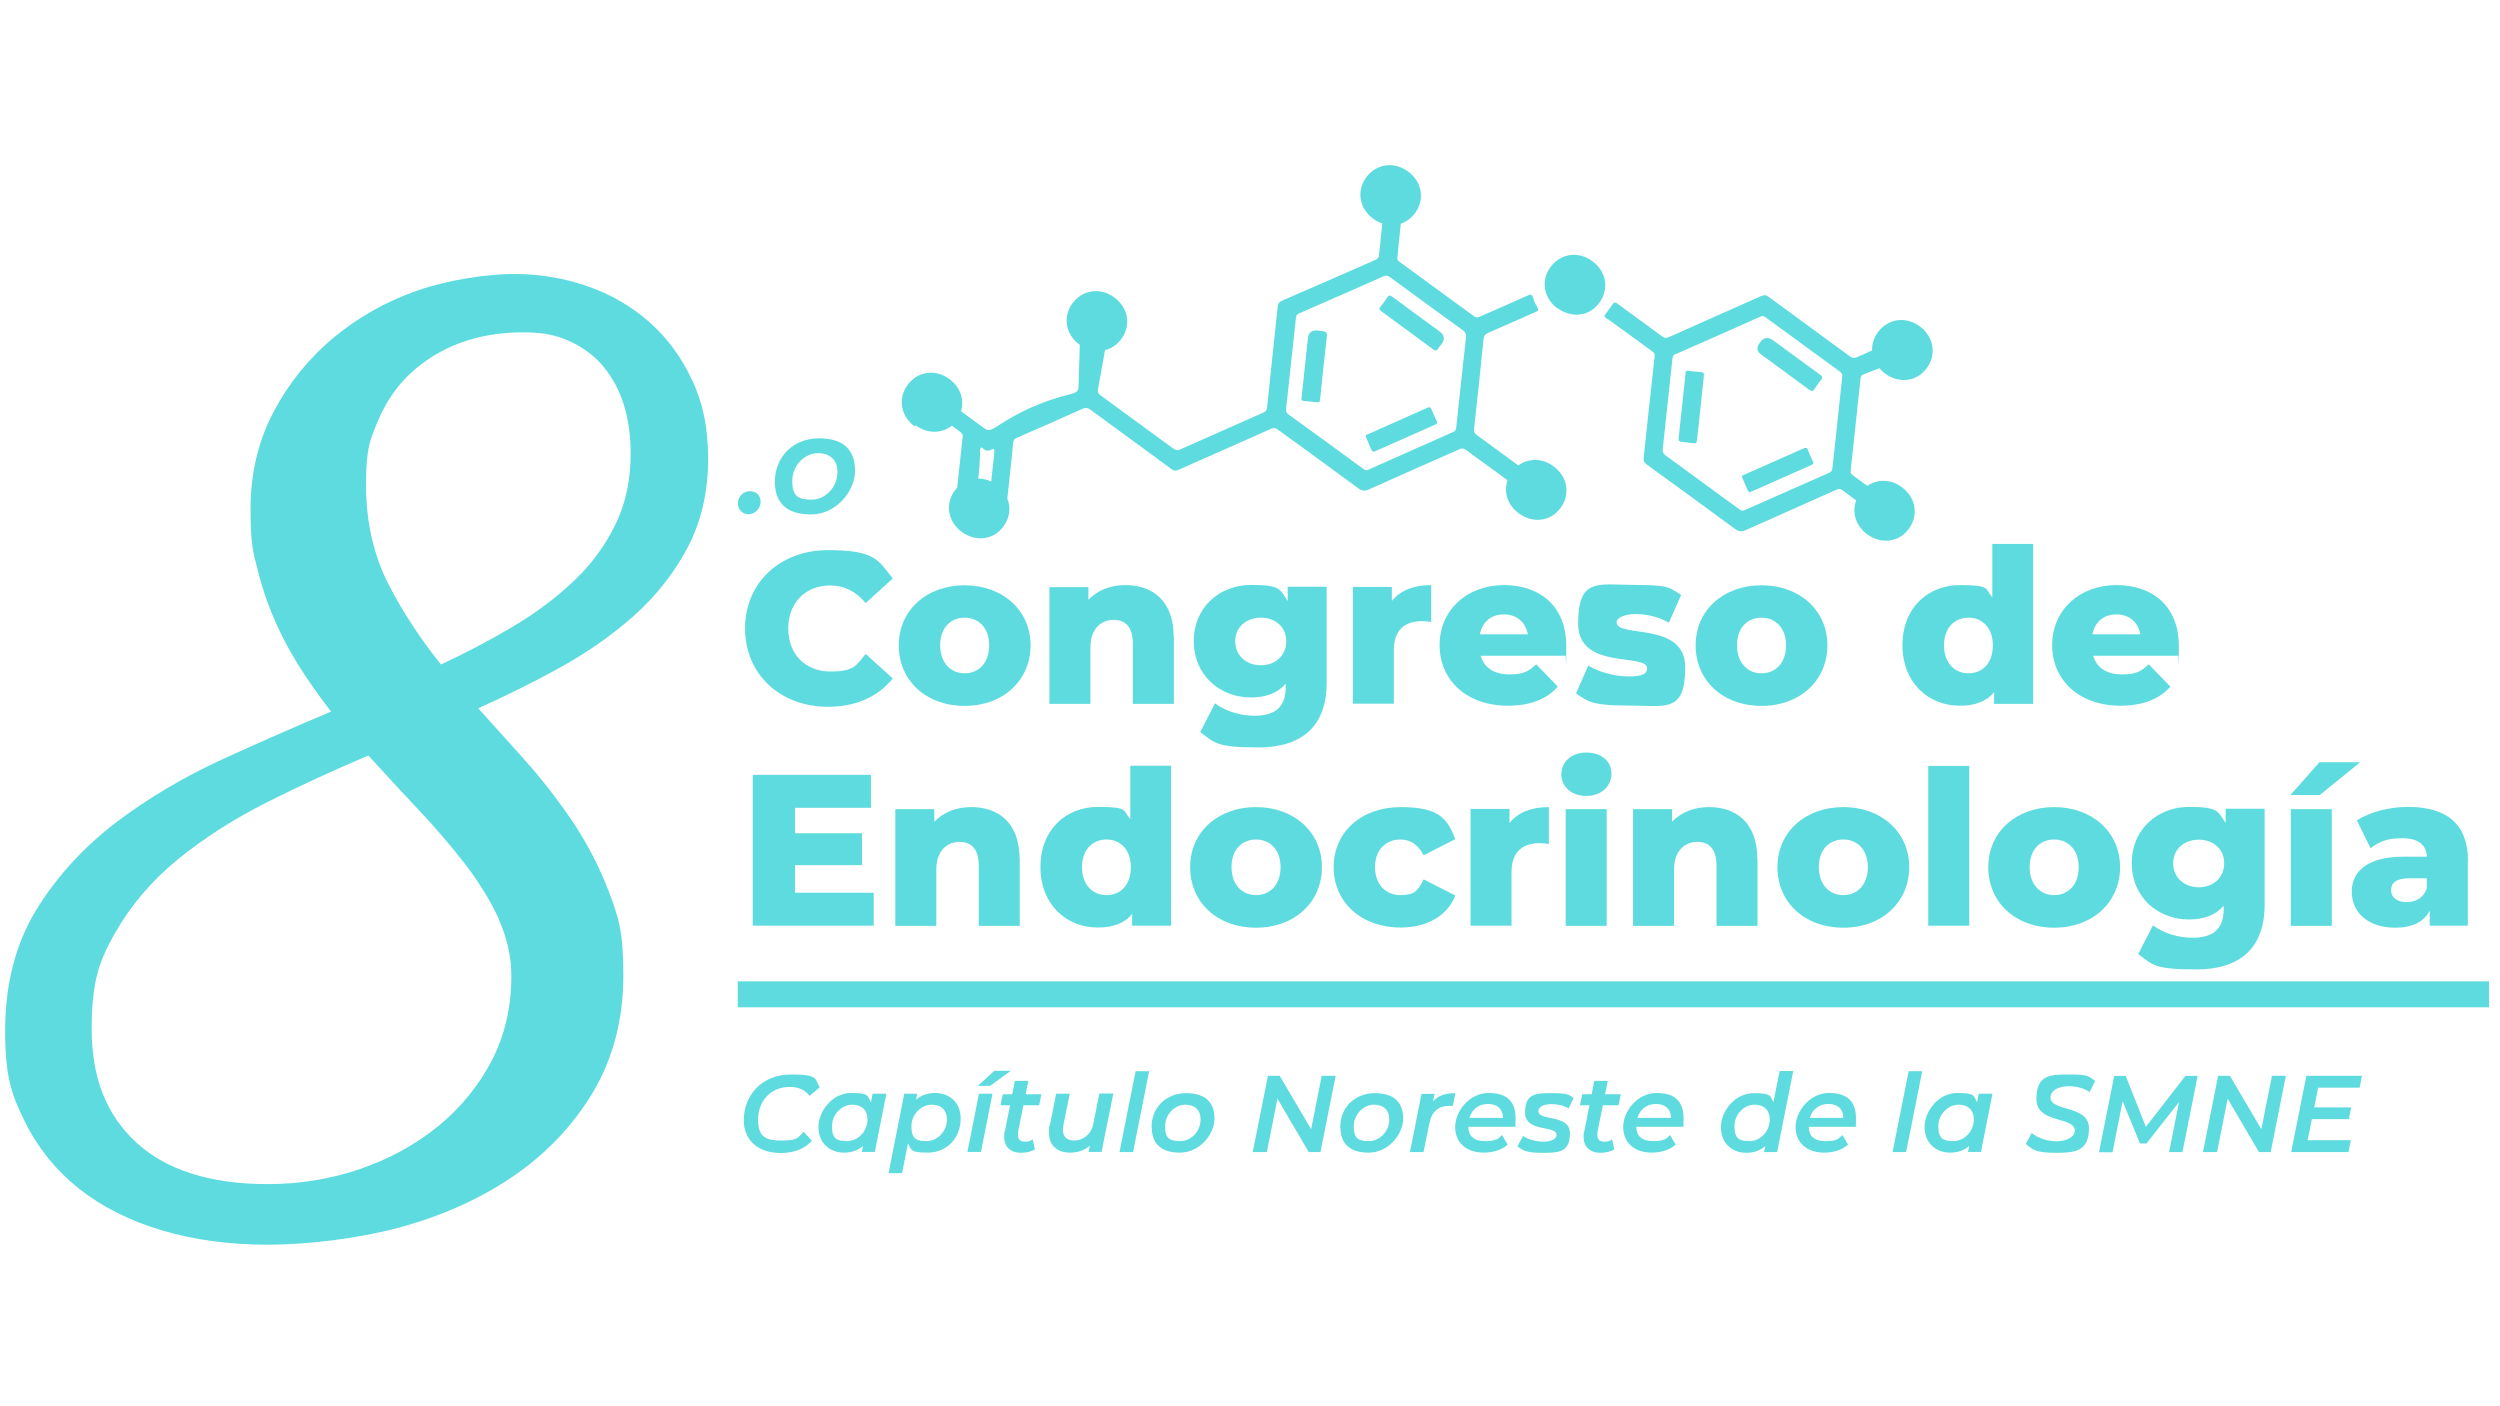 <svg xmlns="http://www.w3.org/2000/svg" id="Layer_1" viewBox="0 0 1366 768"><defs><style>      .st0 {        fill: #5ddbde;      }    </style></defs><g><path class="st0" d="M407.1,343.4c0-25.1,19.2-42.8,45.3-42.8s27.4,5.5,35.4,15.5l-14.8,13.4c-5.2-6.2-11.5-9.6-19.4-9.6-13.5,0-22.9,9.4-22.9,23.5s9.4,23.5,22.9,23.5,14.2-3.4,19.4-9.6l14.8,13.4c-8,10-20.2,15.5-35.4,15.5-26.1,0-45.3-17.8-45.3-42.8Z"></path><path class="st0" d="M491.1,352.6c0-19.2,15.2-32.8,36-32.8s36,13.7,36,32.8-14.9,33.1-36,33.1-36-13.8-36-33.1ZM540.5,352.6c0-9.6-5.8-15.1-13.4-15.1s-13.4,5.4-13.4,15.1,5.9,15.3,13.4,15.3,13.4-5.5,13.4-15.3Z"></path><path class="st0" d="M641.4,348.1v36.5h-22.4v-32.8c0-9.2-4-13.1-10.5-13.1s-12.7,4.5-12.7,15.1v30.8h-22.4v-63.8h21.3v6.9c5.1-5.3,12.2-8,20.2-8,14.9,0,26.4,8.6,26.4,28.4Z"></path><path class="st0" d="M724.9,320.8v52.1c0,24.1-13.7,35.5-37.4,35.5s-23.9-2.8-31.7-8.4l8.1-15.7c5.3,4.2,14,6.8,21.5,6.8,12,0,17.1-5.4,17.1-15.4v-2.1c-4.4,5.1-10.8,7.5-18.9,7.5-16.9,0-31.3-12-31.3-30.8s14.4-30.7,31.3-30.7,15.7,2.8,20,8.8v-7.8h21.3ZM702.8,350.4c0-7.8-5.9-12.9-13.9-12.9s-14,5.2-14,12.9,6,13.1,14,13.1,13.9-5.3,13.9-13.1Z"></path><path class="st0" d="M782,319.7v20.1c-2-.2-3.4-.4-5.1-.4-9.1,0-15.3,4.6-15.3,15.8v29.3h-22.4v-63.8h21.3v7.7c4.6-5.8,12-8.7,21.4-8.7Z"></path><path class="st0" d="M855.4,358.3h-46.4c1.9,6.5,7.4,10.2,15.7,10.2s10.4-1.8,14.7-5.5l11.8,12.2c-6.1,6.8-15.1,10.4-27.2,10.4-22.7,0-37.4-14-37.4-33.1s14.9-32.8,35.1-32.8,34.1,12,34.1,33.1-.2,3.8-.4,5.5ZM808.7,346.6h26.1c-1.2-6.7-6.1-10.9-13.1-10.9s-11.8,4.2-13.1,10.9Z"></path><path class="st0" d="M861.1,379l6.7-15.3c5.9,3.6,14.5,5.9,22.2,5.9s10-1.6,10-4.4c0-8.6-37.7,1.2-37.7-24.4s11.1-21.2,31.1-21.2,18.8,1.9,25.2,5.4l-6.7,15.2c-6.4-3.5-12.7-4.7-18.4-4.7s-10.2,2.1-10.2,4.5c0,8.8,37.5-.7,37.5,24.6s-10.8,20.9-31.5,20.9-22-2.7-28.2-6.6Z"></path><path class="st0" d="M926.5,352.6c0-19.2,15.2-32.8,36-32.8s36,13.7,36,32.8-14.9,33.1-36,33.1-36-13.8-36-33.1ZM975.9,352.6c0-9.6-5.8-15.1-13.4-15.1s-13.4,5.4-13.4,15.1,5.9,15.3,13.4,15.3,13.4-5.5,13.4-15.3Z"></path><path class="st0" d="M1110.9,297.3v87.3h-21.3v-6.4c-4.2,5.1-10.5,7.4-18.7,7.4-17.4,0-31.4-12.7-31.4-33.1s14-32.8,31.4-32.8,13.4,2.1,17.7,6.6v-29.1h22.4ZM1088.9,352.6c0-9.6-5.8-15.1-13.3-15.1s-13.4,5.4-13.4,15.1,5.8,15.3,13.4,15.3,13.3-5.5,13.3-15.3Z"></path><path class="st0" d="M1190.1,358.3h-46.4c1.9,6.5,7.4,10.2,15.7,10.2s10.4-1.8,14.7-5.5l11.8,12.2c-6.1,6.8-15.1,10.4-27.2,10.4-22.7,0-37.4-14-37.4-33.1s14.9-32.8,35.1-32.8,34.1,12,34.1,33.1-.2,3.8-.4,5.5ZM1143.4,346.6h26.1c-1.2-6.7-6.1-10.9-13.1-10.9s-11.8,4.2-13.1,10.9Z"></path><path class="st0" d="M477.4,487.8v18h-66.1v-82.4h64.6v18h-41.5v13.9h36.6v17.4h-36.6v15.1h43.1Z"></path><path class="st0" d="M557.2,469.4v36.5h-22.4v-32.8c0-9.2-4-13.1-10.5-13.1s-12.7,4.5-12.7,15.1v30.8h-22.4v-63.8h21.3v6.9c5.1-5.3,12.2-8,20.2-8,14.9,0,26.4,8.6,26.4,28.4Z"></path><path class="st0" d="M639.9,418.5v87.3h-21.3v-6.4c-4.2,5.1-10.5,7.4-18.7,7.4-17.4,0-31.4-12.7-31.4-33.1s14-32.8,31.4-32.8,13.4,2.1,17.7,6.6v-29.1h22.4ZM617.9,473.8c0-9.6-5.8-15.1-13.3-15.1s-13.4,5.4-13.4,15.1,5.8,15.3,13.4,15.3,13.3-5.5,13.3-15.3Z"></path><path class="st0" d="M650.3,473.8c0-19.2,15.2-32.8,36-32.8s36,13.7,36,32.8-14.9,33.1-36,33.1-36-13.8-36-33.1ZM699.7,473.8c0-9.6-5.8-15.1-13.4-15.1s-13.4,5.4-13.4,15.1,5.9,15.3,13.4,15.3,13.4-5.5,13.4-15.3Z"></path><path class="st0" d="M728.7,473.8c0-19.2,15.2-32.8,36.6-32.8s25.5,6.5,29.9,17.5l-17.3,8.8c-3.1-6-7.5-8.6-12.7-8.6-7.8,0-13.9,5.4-13.9,15.1s6.1,15.3,13.9,15.3,9.7-2.6,12.7-8.6l17.3,8.8c-4.4,11.1-15.4,17.5-29.9,17.5-21.4,0-36.6-13.7-36.6-33.1Z"></path><path class="st0" d="M846.3,441v20.1c-2-.2-3.4-.4-5.1-.4-9.1,0-15.3,4.6-15.3,15.8v29.3h-22.4v-63.8h21.3v7.7c4.6-5.8,12-8.7,21.4-8.7Z"></path><path class="st0" d="M853.1,423.1c0-6.7,5.4-11.9,13.7-11.9s13.7,4.8,13.7,11.5-5.4,12.2-13.7,12.2-13.7-5.2-13.7-11.9ZM855.5,442.1h22.4v63.8h-22.4v-63.8Z"></path><path class="st0" d="M960.3,469.4v36.5h-22.4v-32.8c0-9.2-4-13.1-10.5-13.1s-12.7,4.5-12.7,15.1v30.8h-22.4v-63.8h21.3v6.9c5.1-5.3,12.2-8,20.2-8,14.9,0,26.4,8.6,26.4,28.4Z"></path><path class="st0" d="M971.2,473.8c0-19.2,15.2-32.8,36-32.8s36,13.7,36,32.8-14.9,33.1-36,33.1-36-13.8-36-33.1ZM1020.6,473.8c0-9.6-5.8-15.1-13.4-15.1s-13.4,5.4-13.4,15.1,5.9,15.3,13.4,15.3,13.4-5.5,13.4-15.3Z"></path><path class="st0" d="M1053.6,418.5h22.4v87.3h-22.4v-87.3Z"></path><path class="st0" d="M1086.4,473.8c0-19.2,15.2-32.8,36-32.8s36,13.7,36,32.8-14.9,33.1-36,33.1-36-13.8-36-33.1ZM1135.8,473.8c0-9.6-5.8-15.1-13.4-15.1s-13.4,5.4-13.4,15.1,5.9,15.3,13.4,15.3,13.4-5.5,13.4-15.3Z"></path><path class="st0" d="M1237.4,442.1v52.1c0,24.1-13.7,35.5-37.4,35.5s-23.9-2.8-31.7-8.4l8.1-15.7c5.3,4.2,14,6.8,21.5,6.8,12,0,17.1-5.4,17.1-15.4v-2.1c-4.4,5.1-10.8,7.5-18.9,7.5-16.9,0-31.3-12-31.3-30.8s14.4-30.7,31.3-30.7,15.7,2.8,20,8.8v-7.8h21.3ZM1215.3,471.7c0-7.8-5.9-12.9-13.9-12.9s-14,5.2-14,12.9,6,13.1,14,13.1,13.9-5.3,13.9-13.1Z"></path><path class="st0" d="M1267.2,416.5h22.4l-22.1,17.9h-16l15.8-17.9ZM1251.7,442.1h22.4v63.8h-22.4v-63.8Z"></path><path class="st0" d="M1348.4,470.4v35.4h-20.8v-8.2c-3.2,6.1-9.5,9.3-18.8,9.3-15.3,0-23.8-8.6-23.8-19.7s8.6-19.1,28.4-19.1h12.7c-.4-6.5-4.7-10.1-13.5-10.1s-12.9,2.1-17.3,5.5l-7.5-15.2c7.3-4.8,18.1-7.4,28.1-7.4,20.7,0,32.6,9.2,32.6,29.4ZM1326,485.4v-5.5h-9.7c-7.2,0-9.8,2.6-9.8,6.5s3.1,6.5,8.4,6.5,9.3-2.4,11.1-7.4Z"></path></g><g><path class="st0" d="M403.2,275.1c0-3.9,3-6.7,6.6-6.7s5.8,2.4,5.8,5.9-3.1,6.7-6.5,6.7-5.9-2.5-5.9-5.9Z"></path><path class="st0" d="M423.4,263.2c0-13.6,10-23.7,24.1-23.7s19.7,7,19.7,17.8-10.1,23.8-24.1,23.8-19.7-7.1-19.7-17.8ZM457.6,257.8c0-6.3-3.9-10.2-10.7-10.2s-14,6.2-14,15.2,3.9,10.2,10.7,10.2,14-6.2,14-15.2Z"></path></g><rect class="st0" x="403.1" y="536.2" width="956.9" height="14.2"></rect><g><path class="st0" d="M406.4,612.2c0-14.1,10.2-25.1,25.7-25.1s12.9,2.4,15.8,7l-5.6,4.7c-2.3-3.2-5.8-4.9-10.8-4.9-10.7,0-17.3,8-17.3,17.8s4.5,11.5,13,11.5,8.7-1.5,11.9-4.8l4.5,4.9c-4,4.6-10.1,6.7-17,6.7-12.7,0-20.2-7.3-20.2-17.8Z"></path><path class="st0" d="M484.3,597.6l-6.3,31.8h-7.1l.7-3.3c-2.7,2.4-6.2,3.7-10.4,3.7-7.8,0-14-5.2-14-14s7.7-18.6,17.9-18.6,8.7,1.7,10.8,5.1l.9-4.7h7.4ZM474,611.6c0-4.9-3-8-8.4-8s-11,4.9-11,11.9,3,8,8.4,8,11-4.9,11-11.9Z"></path><path class="st0" d="M524.9,611.2c0,10.8-7.7,18.6-17.9,18.6s-8.8-1.7-10.9-5.1l-3.2,16.3h-7.4l8.6-43.4h7.1l-.7,3.3c2.7-2.4,6.2-3.7,10.4-3.7,7.8,0,14,5.1,14,13.9ZM517.4,611.6c0-4.9-3-8-8.4-8s-11,4.9-11,11.9,3,8,8.4,8,11-4.9,11-11.9Z"></path><path class="st0" d="M534.9,597.6h7.4l-6.3,31.8h-7.4l6.3-31.8ZM543.4,585.1h8.9l-11.3,8.2h-6.7l9-8.2Z"></path><path class="st0" d="M556.3,618.8c0,.5-.1,1-.1,1.4,0,2.2,1.1,3.6,3.8,3.6s2.9-.4,4.2-1.3l1.3,5.5c-2.3,1.4-5.1,1.9-7.7,1.9-5.4,0-9.1-3.2-9.1-8.5s0-1.6.2-2.5l3-15h-5.2l1.2-6h5.2l1.4-7.3h7.4l-1.5,7.3h8.6l-1.2,6h-8.6l-3,14.9Z"></path><path class="st0" d="M608.3,597.6l-6.4,31.8h-7.1l.7-3.5c-2.9,2.7-6.7,3.9-10.8,3.9-6.9,0-11.5-3.8-11.5-10.8s.1-2.4.4-3.8l3.5-17.6h7.4l-3.5,17.4c-.2.9-.2,1.7-.2,2.4,0,3.7,2.1,5.8,6.3,5.8s9.1-3,10.3-9.2l3.3-16.5h7.4Z"></path><path class="st0" d="M620.5,585.3h7.4l-8.8,44.2h-7.4l8.8-44.2Z"></path><path class="st0" d="M629.2,615.9c0-10.7,7.9-18.6,18.9-18.6s15.5,5.5,15.5,13.9-7.9,18.6-18.9,18.6-15.4-5.6-15.4-14ZM656,611.6c0-4.9-3-8-8.4-8s-11,4.9-11,11.9,3,8,8.4,8,11-4.9,11-11.9Z"></path><path class="st0" d="M729.8,587.8l-8.3,41.7h-6.4l-17.1-29.2-5.8,29.2h-7.7l8.3-41.7h6.4l17.2,29.2,5.8-29.2h7.7Z"></path><path class="st0" d="M732.3,615.9c0-10.7,7.9-18.6,18.9-18.6s15.5,5.5,15.5,13.9-7.9,18.6-18.9,18.6-15.4-5.6-15.4-14ZM759.1,611.6c0-4.9-3-8-8.4-8s-11,4.9-11,11.9,3,8,8.4,8,11-4.9,11-11.9Z"></path><path class="st0" d="M795.2,597.3l-1.4,7.1c-.7-.1-1.1-.2-1.8-.2-5.8,0-9.7,3-11,9.6l-3.2,15.7h-7.4l6.3-31.8h7.1l-.8,4.1c2.9-3.3,6.9-4.5,12.3-4.5Z"></path><path class="st0" d="M827.6,615.7h-25.3c.1,5.1,3,7.8,9.2,7.8s7-1.2,9.2-3.3l3.1,5.2c-3.3,3-8.2,4.4-13,4.4-9.6,0-15.7-5.5-15.7-14s7.7-18.6,18.3-18.6,14.7,5.2,14.7,13.9-.2,3.2-.5,4.5ZM803,610.8h18.2c0-4.9-3.2-7.6-8.2-7.6s-8.7,2.9-10.1,7.6Z"></path><path class="st0" d="M829.1,626.4l3.1-5.7c2.6,1.8,6.8,3.1,11.1,3.1s7.2-1.4,7.2-3.8c0-5.2-17.2-1.2-17.2-12s6.1-10.7,15.1-10.7,8.8,1,11.4,2.7l-2.7,5.7c-2.8-1.8-6.3-2.4-9.4-2.4-4.8,0-7.1,1.7-7.1,3.9,0,5.5,17.2,1.4,17.2,12s-6.3,10.7-15.2,10.7-10.8-1.5-13.4-3.5Z"></path><path class="st0" d="M872.9,618.8c0,.5-.1,1-.1,1.4,0,2.2,1.1,3.6,3.8,3.6s2.9-.4,4.2-1.3l1.3,5.5c-2.3,1.4-5.1,1.9-7.7,1.9-5.4,0-9.1-3.2-9.1-8.5s0-1.6.2-2.5l3-15h-5.2l1.2-6h5.2l1.4-7.3h7.4l-1.5,7.3h8.6l-1.2,6h-8.6l-3,14.9Z"></path><path class="st0" d="M919.4,615.7h-25.3c.1,5.1,3,7.8,9.2,7.8s7-1.2,9.2-3.3l3.1,5.2c-3.3,3-8.2,4.4-13,4.4-9.6,0-15.7-5.5-15.7-14s7.7-18.6,18.3-18.6,14.7,5.2,14.7,13.9-.2,3.2-.5,4.5ZM894.8,610.8h18.2c0-4.9-3.2-7.6-8.2-7.6s-8.7,2.9-10.1,7.6Z"></path><path class="st0" d="M979.8,585.3l-8.8,44.2h-7.1l.7-3.3c-2.7,2.3-6.1,3.7-10.3,3.7-7.9,0-14-5.2-14-14s7.7-18.6,17.9-18.6,8.8,1.7,10.8,4.9l3.4-17h7.4ZM967,611.6c0-4.9-3-8-8.4-8s-10.9,4.9-10.9,11.9,3,8,8.4,8,10.9-4.9,10.9-11.9Z"></path><path class="st0" d="M1013.6,615.7h-25.3c.1,5.1,3,7.8,9.2,7.8s7-1.2,9.2-3.3l3.1,5.2c-3.3,3-8.2,4.4-13,4.4-9.6,0-15.7-5.5-15.7-14s7.7-18.6,18.3-18.6,14.7,5.2,14.7,13.9-.2,3.2-.5,4.5ZM989,610.8h18.2c0-4.9-3.2-7.6-8.2-7.6s-8.7,2.9-10.1,7.6Z"></path><path class="st0" d="M1042.9,585.3h7.4l-8.8,44.2h-7.4l8.8-44.2Z"></path><path class="st0" d="M1088.7,597.6l-6.3,31.8h-7.1l.7-3.3c-2.7,2.4-6.2,3.7-10.4,3.7-7.8,0-14-5.2-14-14s7.7-18.6,17.9-18.6,8.7,1.7,10.8,5.1l.9-4.7h7.4ZM1078.5,611.6c0-4.9-3-8-8.4-8s-11,4.9-11,11.9,3,8,8.4,8,11-4.9,11-11.9Z"></path><path class="st0" d="M1106.8,625.2l3.3-6.1c3.5,2.8,8.5,4.5,13.6,4.5s10-2.2,10-5.9c0-7.7-21-3.7-21-17.1s7.4-13.5,18.2-13.5,10.4,1.2,13.9,3.5l-3,6.1c-3.1-2.1-7.1-3.2-11.3-3.2-6.3,0-10.1,2.6-10.1,6.2,0,7.8,21,4,21,16.7s-7.4,13.5-18.4,13.5-12.9-2.1-16.1-4.9Z"></path><path class="st0" d="M1200.8,587.8l-8.3,41.7h-7.3l5.4-27.3-17.8,22.6h-3.5l-9.5-23.1-5.5,27.9h-7.4l8.3-41.7h6.3l11,27.8,21.6-27.8h6.7Z"></path><path class="st0" d="M1249,587.8l-8.3,41.7h-6.4l-17.1-29.2-5.8,29.2h-7.7l8.3-41.7h6.4l17.2,29.2,5.8-29.2h7.7Z"></path><path class="st0" d="M1266.6,594.3l-2.1,10.8h20.2l-1.3,6.4h-20.2l-2.3,11.5h23.6l-1.3,6.5h-31.3l8.3-41.7h30.4l-1.3,6.5h-22.8Z"></path></g><path class="st0" d="M378.2,207.8c-5.8-12.6-13.7-23.3-23.5-31.9-9.8-8.6-21.2-15.2-34-19.6-12.7-4.4-26.1-6.6-39.9-6.6s-35.2,3-52.3,8.9c-17.1,5.9-32.6,14.6-46.1,25.8-13.5,11.2-24.6,24.9-32.9,40.6-8.4,15.9-12.6,33.7-12.6,53.1s1.3,23.2,4,33.7c2.6,10.4,6.2,20.6,10.6,30.2,4.4,9.6,9.7,18.9,15.6,27.7,4.4,6.5,9,12.9,13.8,19.1-19.7,8.3-39.5,17-59,25.9-22,10.1-41.9,22-59.3,35.3-17.5,13.5-32,29.5-43,47.5-11.1,18.3-16.8,40.4-16.8,65.7s3.6,35.1,10.7,49.5c7.1,14.4,17.1,26.8,29.7,36.8,12.5,9.9,27.8,17.6,45.4,22.8,17.4,5.2,36.8,7.8,57.7,7.8s48.1-3.1,71.2-9.2c23.2-6.2,44.1-15.5,62.2-27.7,18.2-12.3,33.1-27.8,44.1-46.1,11.1-18.5,16.8-40.1,16.8-64.3s-2.7-31.6-7.9-45.5c-5.2-13.7-12-26.7-20.1-38.8-8.1-11.9-17.2-23.6-27.1-34.6l-24.2-26.9c14.9-6.7,29.3-13.8,42.8-21.2,16-8.7,30.2-18.6,42.2-29.3,12.2-10.9,22.1-23.5,29.4-37.3,7.4-14.1,11.2-30.3,11.2-48.2s-2.9-30.7-8.7-43.3ZM240.9,363c-11.1-13.8-20.7-28.4-28.5-43.5-8.2-15.9-12.4-34.3-12.4-54.5s2.2-24.7,6.5-35c4.3-10.3,10.3-19.1,18-26.2,7.7-7.1,16.8-12.7,27.1-16.5,10.4-3.8,21.8-5.7,34-5.7s18.8,1.7,26,5c7.2,3.3,13.3,7.9,18.2,13.8,4.9,6,8.7,13,11.1,20.9,2.5,8.1,3.7,17,3.7,26.5,0,14.2-2.7,27.1-8.1,38.3-5.4,11.4-13,21.8-22.5,30.9-9.7,9.3-21.2,18-34.3,25.7-12.1,7.2-25.1,14-38.8,20.4ZM272.6,502.6c4.5,9.9,6.8,20.2,6.8,30.8,0,16.9-3.6,32.4-10.7,46.1-7.2,13.8-17,25.8-29.2,35.8-12.3,10-26.6,17.9-42.6,23.4-16,5.5-33,8.3-50.4,8.3-31.4,0-55.6-7.6-72-22.7-16.4-15.1-24.4-35.4-24.4-62s4.3-37.6,12.7-52.4c8.6-15.1,20.1-28.7,34.2-40.2,14.3-11.7,31-22.4,49.6-31.7,17.7-8.9,36.1-17.3,54.7-25.2,9,10,18,19.7,26.8,29,9.6,10.2,18.4,20.4,26.1,30.4,7.6,9.9,13.8,20,18.5,30.2Z"></path><g><path class="st0" d="M878.5,174.3c8.1,5.9,16.1,11.7,24.2,17.6,1,.7,1.6,1.4,1.4,2.7-2,18.4-4,36.9-6,55.3-.2,1.7.2,2.8,1.7,3.9,16.1,11.7,32.2,23.4,48.2,35.2,2.1,1.6,3.7,1.6,6,.6,16.5-7.4,33.1-14.7,49.6-22.1,1.1-.5,2-.5,3,.3,2.5,1.9,5,3.7,7.6,5.6-2.4,6.6-.2,13.9,6,18.5,7.8,5.7,17.5,4.4,22.8-3,5.5-7.5,3.8-17.2-4-22.8-6-4.4-13.2-4.4-18.7-.6-2.6-1.9-5.2-3.8-7.8-5.7-.9-.7-1.5-1.3-1.3-2.6,1.8-16.8,3.6-33.7,5.4-50.5.1-1.1.6-1.8,1.7-2.2,2.9-1.1,5.8-2.2,8.6-3.3.9,1,1.9,2,3.1,2.9,7.8,5.7,17.5,4.4,22.8-3,4.8-6.5,4.1-14.6-1.2-20.4-.3-.6-.6-1-1.1-1.1-.5-.5-1.1-.9-1.7-1.4-7.6-5.5-17.2-4.1-22.7,3.3-2.3,3.1-3.3,6.6-3.2,10-2.7,1.2-5.4,2.4-8.1,3.6-1.6.7-2.8.6-4.2-.5-14.7-10.8-29.5-21.6-44.2-32.4-1.4-1.1-2.6-1.1-4.2-.4-16.8,7.5-33.6,14.9-50.3,22.4-1.5.7-2.5.5-3.7-.4-4-3-8-5.9-12-8.8h0c-4.2-3-8.3-6-12.4-9.1-1.2-.9-1.9-.8-2.7.4-1.1,1.6-2.2,3.1-3.4,4.7-1.4,2-1.4,2,.6,3.4ZM915.8,193.4c15.4-6.7,30.8-13.6,46.1-20.4,1-.5,1.8-.4,2.7.3,13.6,10,27.2,19.9,40.8,29.8,1.1.8,1.3,1.6,1.2,2.8-1.3,12.2-2.6,24.3-3.9,36.5-.5,4.5-1,9.1-1.5,13.6-.1,1.2-.6,1.8-1.7,2.3-15.4,6.8-30.7,13.6-46.1,20.4-1.1.5-1.9.4-2.9-.3-6.8-5-13.6-9.9-20.4-14.9h0c-6.7-4.9-13.3-9.8-20-14.6-1.2-.9-1.7-1.8-1.6-3.4,1.8-16.5,3.5-32.9,5.3-49.4.1-1.3.5-2.2,1.9-2.8Z"></path><path class="st0" d="M500.3,232.4c6.5,4.7,14.2,4.6,19.8.2,1.5,1.1,3.1,2.3,4.6,3.4,1.1.8,1.6,1.6,1.3,2.9-.3,2.1-.5,4.2-.7,6.3-.8,7.1-1.5,14.2-2.3,21.3-.4.5-.9,1-1.3,1.5-5.4,7.4-3.8,17,3.8,22.6,7.8,5.7,17.5,4.4,22.8-3,3.5-4.7,4.1-10.3,2.1-15.2,1.1-10.2,2.2-20.3,3.2-30.5.1-1.4.7-2.1,2-2.7,12-5.2,23.9-10.4,35.8-15.8,1.8-.8,3-.6,4.5.5,14.7,10.8,29.5,21.6,44.2,32.4,1.3,1,2.4,1.1,3.9.4,16.8-7.5,33.7-14.9,50.5-22.4,1.4-.6,2.4-.5,3.7.4,14.7,10.7,29.5,21.4,44.1,32.2,1.9,1.4,3.4,1.5,5.5.6,16.6-7.5,33.3-14.8,50-22.2,1-.4,2.1-.3,3,.4,2.5,1.9,5.1,3.8,7.7,5.6,5.1,3.7,10.1,7.4,15.2,11.1-2.2,6.5,0,13.6,6.2,18.1,7.8,5.7,17.5,4.4,22.8-3,5.5-7.5,3.8-17.2-4-22.8-6.1-4.5-13.6-4.4-19.1-.4-2-1.5-4-2.9-6-4.4h0c-5.6-4.1-11.2-8.2-16.8-12.3-1.2-.8-1.5-1.7-1.4-3.1,1.8-16.4,3.6-32.8,5.2-49.2.2-1.8.9-2.7,2.5-3.4,8.7-3.8,17.4-7.7,26.1-11.5,1.4-.6,1.6-1.2.6-2.9-.9-1.4-1.6-2.9-2-4.4-.6-2.2-1.3-2.4-2.9-1.7-8.7,3.9-17.5,7.8-26.3,11.6-1,.4-1.8.7-2.9,0-13.7-10-27.4-20-41.1-30-.8-.6-1.2-1.3-1.1-2.3.3-2.3.5-4.7.7-7,.4-3.8.8-7.7,1.2-11.5,3-1,5.7-2.9,7.8-5.8,5.5-7.5,3.8-17.2-4-22.8-7.6-5.5-17.2-4.1-22.7,3.3-5.4,7.4-3.8,17,3.8,22.6,1.6,1.2,3.3,2,5,2.6-.6,5.8-1.2,11.5-1.8,17.2-.1,1.4-.7,2.1-2,2.7-16.9,7.4-33.8,14.9-50.8,22.2-1.7.7-2.4,1.7-2.6,3.6-1.9,18.3-3.9,36.6-5.8,55-.1,1.3-.7,2.1-1.9,2.6-15.2,6.7-30.3,13.4-45.4,20.1-1.5.7-2.5.6-3.9-.4-13.2-9.7-26.5-19.4-39.8-29.1-1.2-.9-1.6-1.7-1.4-3.2,1.3-7.2,2.6-14.4,3.9-21.5,3.4-.8,6.6-2.9,8.9-6.1,5.5-7.5,3.8-17.2-4-22.8-7.6-5.5-17.2-4.1-22.7,3.3-5.4,7.4-3.8,17,3.8,22.6,0,0,.1,0,.2.1-.2,7.7-.5,15.4-.7,23,0,2.5-1.3,3.2-5.3,4.2-13.7,3.4-26.7,9.1-38.5,16.9-3.9,2.6-5.4,3.2-7.7,1.5-4.2-3.1-8.5-6.2-12.7-9.3,1.9-6.4-.4-13.3-6.5-17.7-7.6-5.5-17.2-4.1-22.7,3.3-5.4,7.4-3.8,17,3.8,22.6ZM708.1,173.7c.1-1.3.6-2,1.8-2.5,15.3-6.7,30.7-13.4,46-20.2,1.5-.7,2.5-.4,3.7.5,13.2,9.7,26.4,19.3,39.6,28.9,1.5,1.1,2.1,2.2,1.8,4.1-1.8,16.3-3.6,32.7-5.3,49-.1,1.4-.7,2.2-2,2.7-15.3,6.7-30.6,13.6-45.9,20.4-1.1.5-1.9.4-2.9-.4-6.8-5-13.7-10-20.5-15h0c-6.8-4.9-13.5-9.8-20.3-14.7-1.1-.8-1.5-1.6-1.4-2.9,1.8-16.6,3.6-33.3,5.4-50ZM537.2,245.1c1.1.9,2.1,1.6,3.7.9,2.6-1.2,2.6-1.1,2.3,1.8,0,.1,0,.2,0,.4-.5,5-1.1,9.9-1.6,14.9-2.3-1.1-4.8-1.6-7.1-1.6.6-4.7.9-9.4,1-14.2,0-2.8.4-3.4,1.8-2.2Z"></path><path class="st0" d="M851.1,168.4c7.8,5.7,17.5,4.4,22.8-3,5.5-7.5,3.8-17.2-4-22.8-7.6-5.5-17.2-4.1-22.7,3.3-5.4,7.4-3.8,17,3.8,22.6Z"></path><path class="st0" d="M711.8,218.9c.3,0,.7.2,1.1.2,2.1.2,4.2.4,6.3.7,1.4.2,2-.1,2.1-1.7,1.1-10.9,2.3-21.7,3.5-32.6.5-4.3.4-4.3-4-4.8-.3,0-.6-.1-.9-.1q-4.7-.5-5.2,4.1c0,.5-.1,1-.2,1.5-1.1,10.3-2.2,20.5-3.3,30.8,0,.6-.4,1.4.4,1.9Z"></path><path class="st0" d="M746.5,237.7c-.5.5-.2,1,0,1.5.9,2.2,1.9,4.3,2.8,6.5.5,1.1,1.2,1.3,2.2.8,10.9-4.8,21.8-9.7,32.7-14.5,1.1-.5,1.3-1,.8-2-1-2.1-2-4.1-2.8-6.3-.5-1.3-1.1-1.4-2.3-.9-10.8,4.8-21.7,9.7-32.5,14.5-.3.2-.7.3-.9.4Z"></path><path class="st0" d="M754.9,170.2c4.7,3.4,9.4,6.8,14.1,10.3h0c4.7,3.5,9.4,6.9,14.1,10.4,1.1.8,1.9.9,2.7-.4.6-.9,1.2-1.7,1.9-2.5q2.9-3.9-1.1-6.9c-8.7-6.3-17.3-12.6-25.9-19-1.1-.8-1.9-.9-2.7.4-1.1,1.7-2.2,3.3-3.5,4.8-1.1,1.3-.9,2,.4,2.9Z"></path><path class="st0" d="M921,204c-1.3,11.9-2.5,23.7-3.8,35.6-.1,1.3.4,1.7,1.5,1.8,2,.2,3.9.5,5.9.7,2.4.3,2.4.2,2.7-2.2.7-6.1,1.3-12.3,2-18.4.6-5.5,1.1-10.9,1.7-16.4,0-.9.1-1.6-1.1-1.7-2.5-.2-4.9-.5-7.4-.8-.4,0-1-.2-1.4.5,0,.2-.2.6-.2,1Z"></path><path class="st0" d="M952.1,259.8c-.4.6-.3,1,0,1.5.9,2.2,1.9,4.3,2.8,6.5.4,1,1,1.4,2.1.8,10.9-4.9,21.9-9.7,32.9-14.6.9-.4,1.2-.8.7-1.8-1-2.1-2-4.3-2.8-6.4-.5-1.3-1.1-1.3-2.3-.8-10.8,4.8-21.7,9.6-32.5,14.4-.3.1-.7.3-.9.4Z"></path><path class="st0" d="M962.7,194c8.6,6.3,17.2,12.6,25.8,18.9,1.1.8,2,1.1,2.9-.3,1.1-1.7,2.3-3.4,3.6-5,1-1.2.9-1.9-.4-2.8-4.7-3.3-9.3-6.8-14-10.2h0c-3.9-2.9-7.8-5.7-11.7-8.6q-4.2-3.1-7.3,1.2t1.1,6.7Z"></path></g></svg>